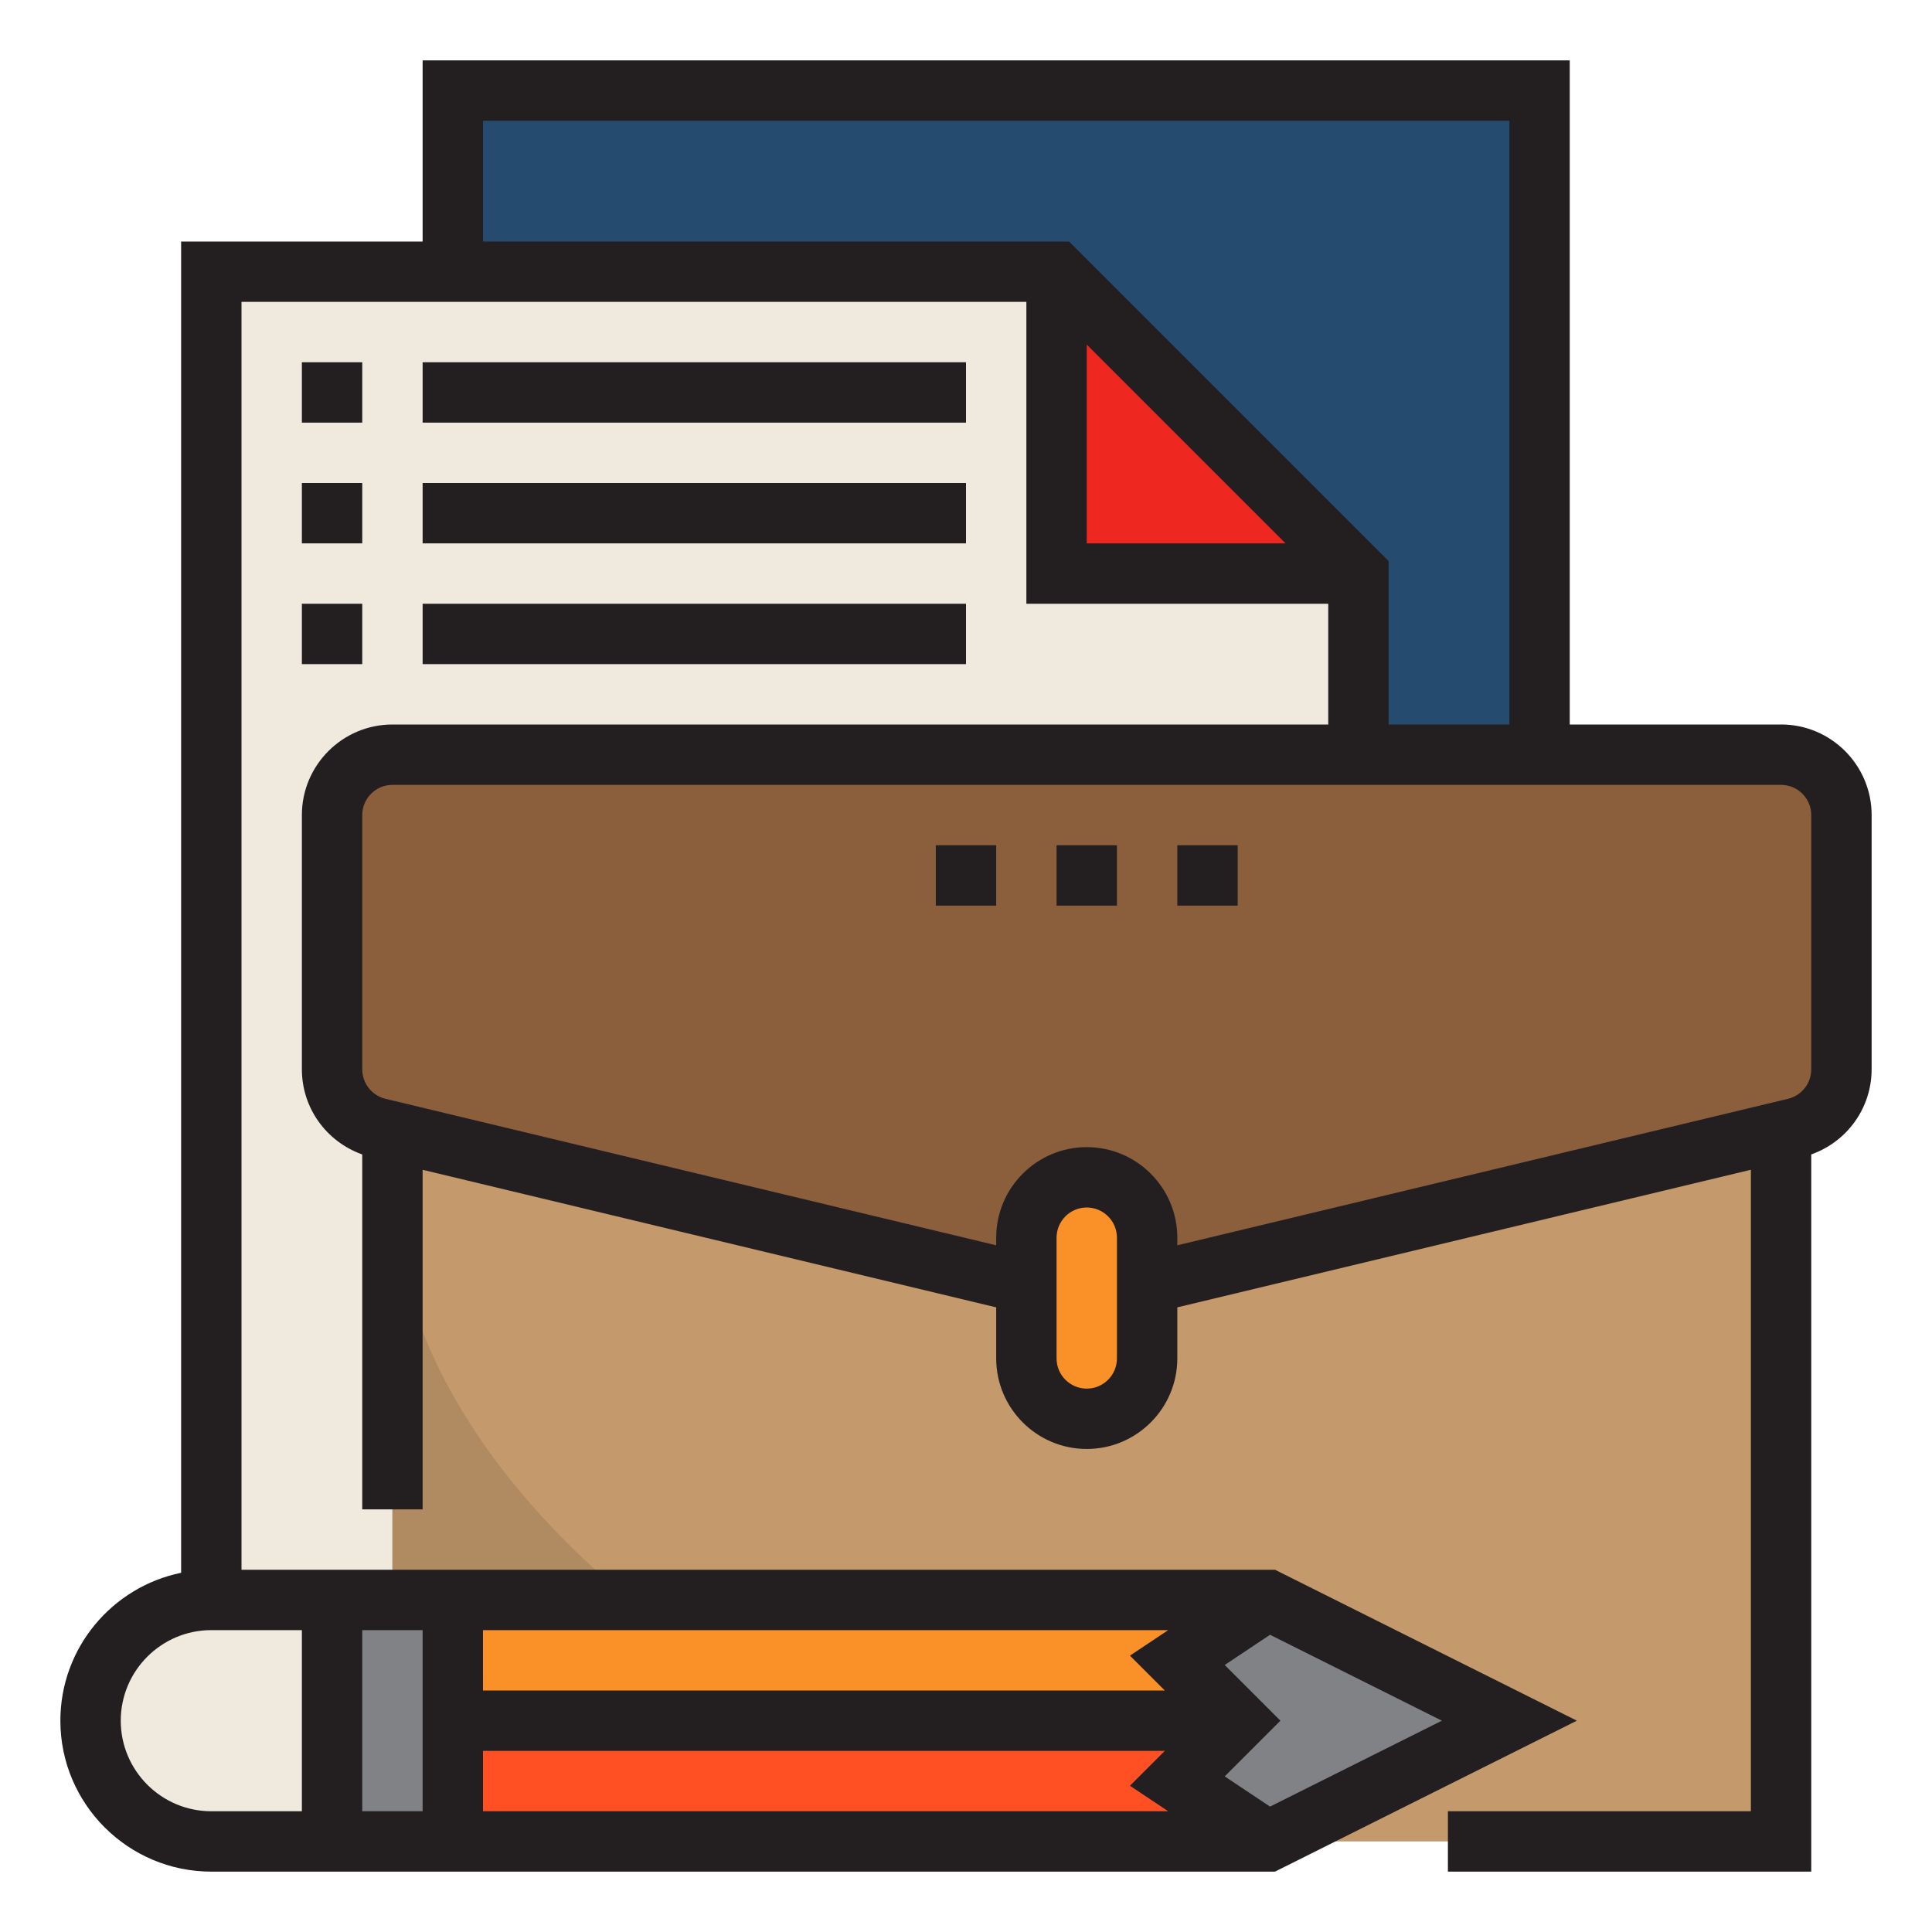 <svg xmlns="http://www.w3.org/2000/svg" id="Briefcase" viewBox="0 0 64 64"><polygon points="45 53 7 53 7 9 35 9 45 19 45 53" style="fill: #efeadd;"></polygon><polygon points="51 3 15 3 15 9 35 9 45 19 45 25 51 25 51 3" style="fill: #254b6f;"></polygon><path d="m38,45c0,1.105-.895,2-2,2s-2-.895-2-2v-2.48l-21-5.037v23.517h46v-23.517l-21,5.037v2.48Z" style="fill: #c49a6c;"></path><path d="m13,39.01v21.99h27.64c-10.888-.212-27.64-9.963-27.64-21.99Z" style="fill: #b08b61;"></path><polygon points="35 19 45 19 35 9 35 19" style="fill: #ee2820;"></polygon><path d="m59,25H13c-1.1,0-2,.9-2,2v8.42c0,.93.63,1.73,1.53,1.95l.47.113,21,5.037v-1.52c0-1.105.895-2,2-2s2,.895,2,2v1.52l21-5.037.47-.113c.9-.22,1.53-1.02,1.53-1.95v-8.42c0-1.1-.9-2-2-2Z" style="fill: #8b5e3c;"></path><path d="m3,57c0,2.209,1.791,4,4,4h4v-8h-4c-2.209,0-4,1.791-4,4Z" style="fill: #efeadd;"></path><polygon points="15 61 15 57 15 53 11 53 11 61 15 61" style="fill: #808285;"></polygon><polygon points="41 57 39 55 42 53 15 53 15 57 41 57" style="fill: #fa9028;"></polygon><polygon points="41 57 39 59 42 61 50 57 42 53 39 55 41 57" style="fill: #808285;"></polygon><polygon points="41 57 15 57 15 61 42 61 39 59 41 57" style="fill: #ff5023;"></polygon><path d="m36,39c-1.105,0-2,.895-2,2v4c0,1.105.895,2,2,2s2-.895,2-2v-4c0-1.105-.895-2-2-2Z" style="fill: #fa9028;"></path><g><path d="m59,24h-7V2H14v6H6v44.101c-2.279.465-4,2.484-4,4.899,0,2.757,2.243,5,5,5h35.236l10-5-10-5H8V10h26v10h10v4H13c-1.654,0-3,1.346-3,3v8.42c0,1.284.809,2.398,2,2.823v11.757h2v-11.249l19,4.557v1.691c0,1.654,1.346,3,3,3s3-1.346,3-3v-1.691l19-4.558v21.249h-10.036v2h12.036v-23.757c1.189-.423,2-1.538,2-2.823v-8.42c0-1.654-1.346-3-3-3ZM16,58h22.586l-1.155,1.155,1.267.845h-22.698v-2Zm26.072,1.846l-1.502-1.001,1.845-1.845-1.845-1.845,1.502-1.001,5.692,2.846-5.692,2.846Zm-3.374-5.846l-1.267.845,1.155,1.155h-22.586v-2h22.698Zm-26.698,0h2v6h-2v-6Zm-2,6h-3c-1.654,0-3-1.346-3-3s1.346-3,3-3h3v6ZM36,11.414l6.586,6.586h-6.586v-6.586Zm-.586-3.414h-19.414v-4h34v20h-4v-5.414l-10.586-10.586Zm1.586,37c0,.551-.448,1-1,1s-1-.449-1-1v-4c0-.551.448-1,1-1s1,.449,1,1v4Zm23-9.58c0,.466-.315.868-.764.978l-20.236,4.854v-.252c0-1.654-1.346-3-3-3s-3,1.346-3,3v.252l-20.232-4.853c-.452-.111-.768-.513-.768-.979v-8.42c0-.551.448-1,1-1h46c.552,0,1,.449,1,1v8.42Z" style="fill: #231f20;"></path><rect x="14" y="12" width="18" height="2" style="fill: #231f20;"></rect><rect x="14" y="16" width="18" height="2" style="fill: #231f20;"></rect><rect x="14" y="20" width="18" height="2" style="fill: #231f20;"></rect><rect x="10" y="12" width="2" height="2" style="fill: #231f20;"></rect><rect x="10" y="16" width="2" height="2" style="fill: #231f20;"></rect><rect x="10" y="20" width="2" height="2" style="fill: #231f20;"></rect><rect x="35" y="28" width="2" height="2" style="fill: #231f20;"></rect><rect x="39" y="28" width="2" height="2" style="fill: #231f20;"></rect><rect x="31" y="28" width="2" height="2" style="fill: #231f20;"></rect></g></svg>
